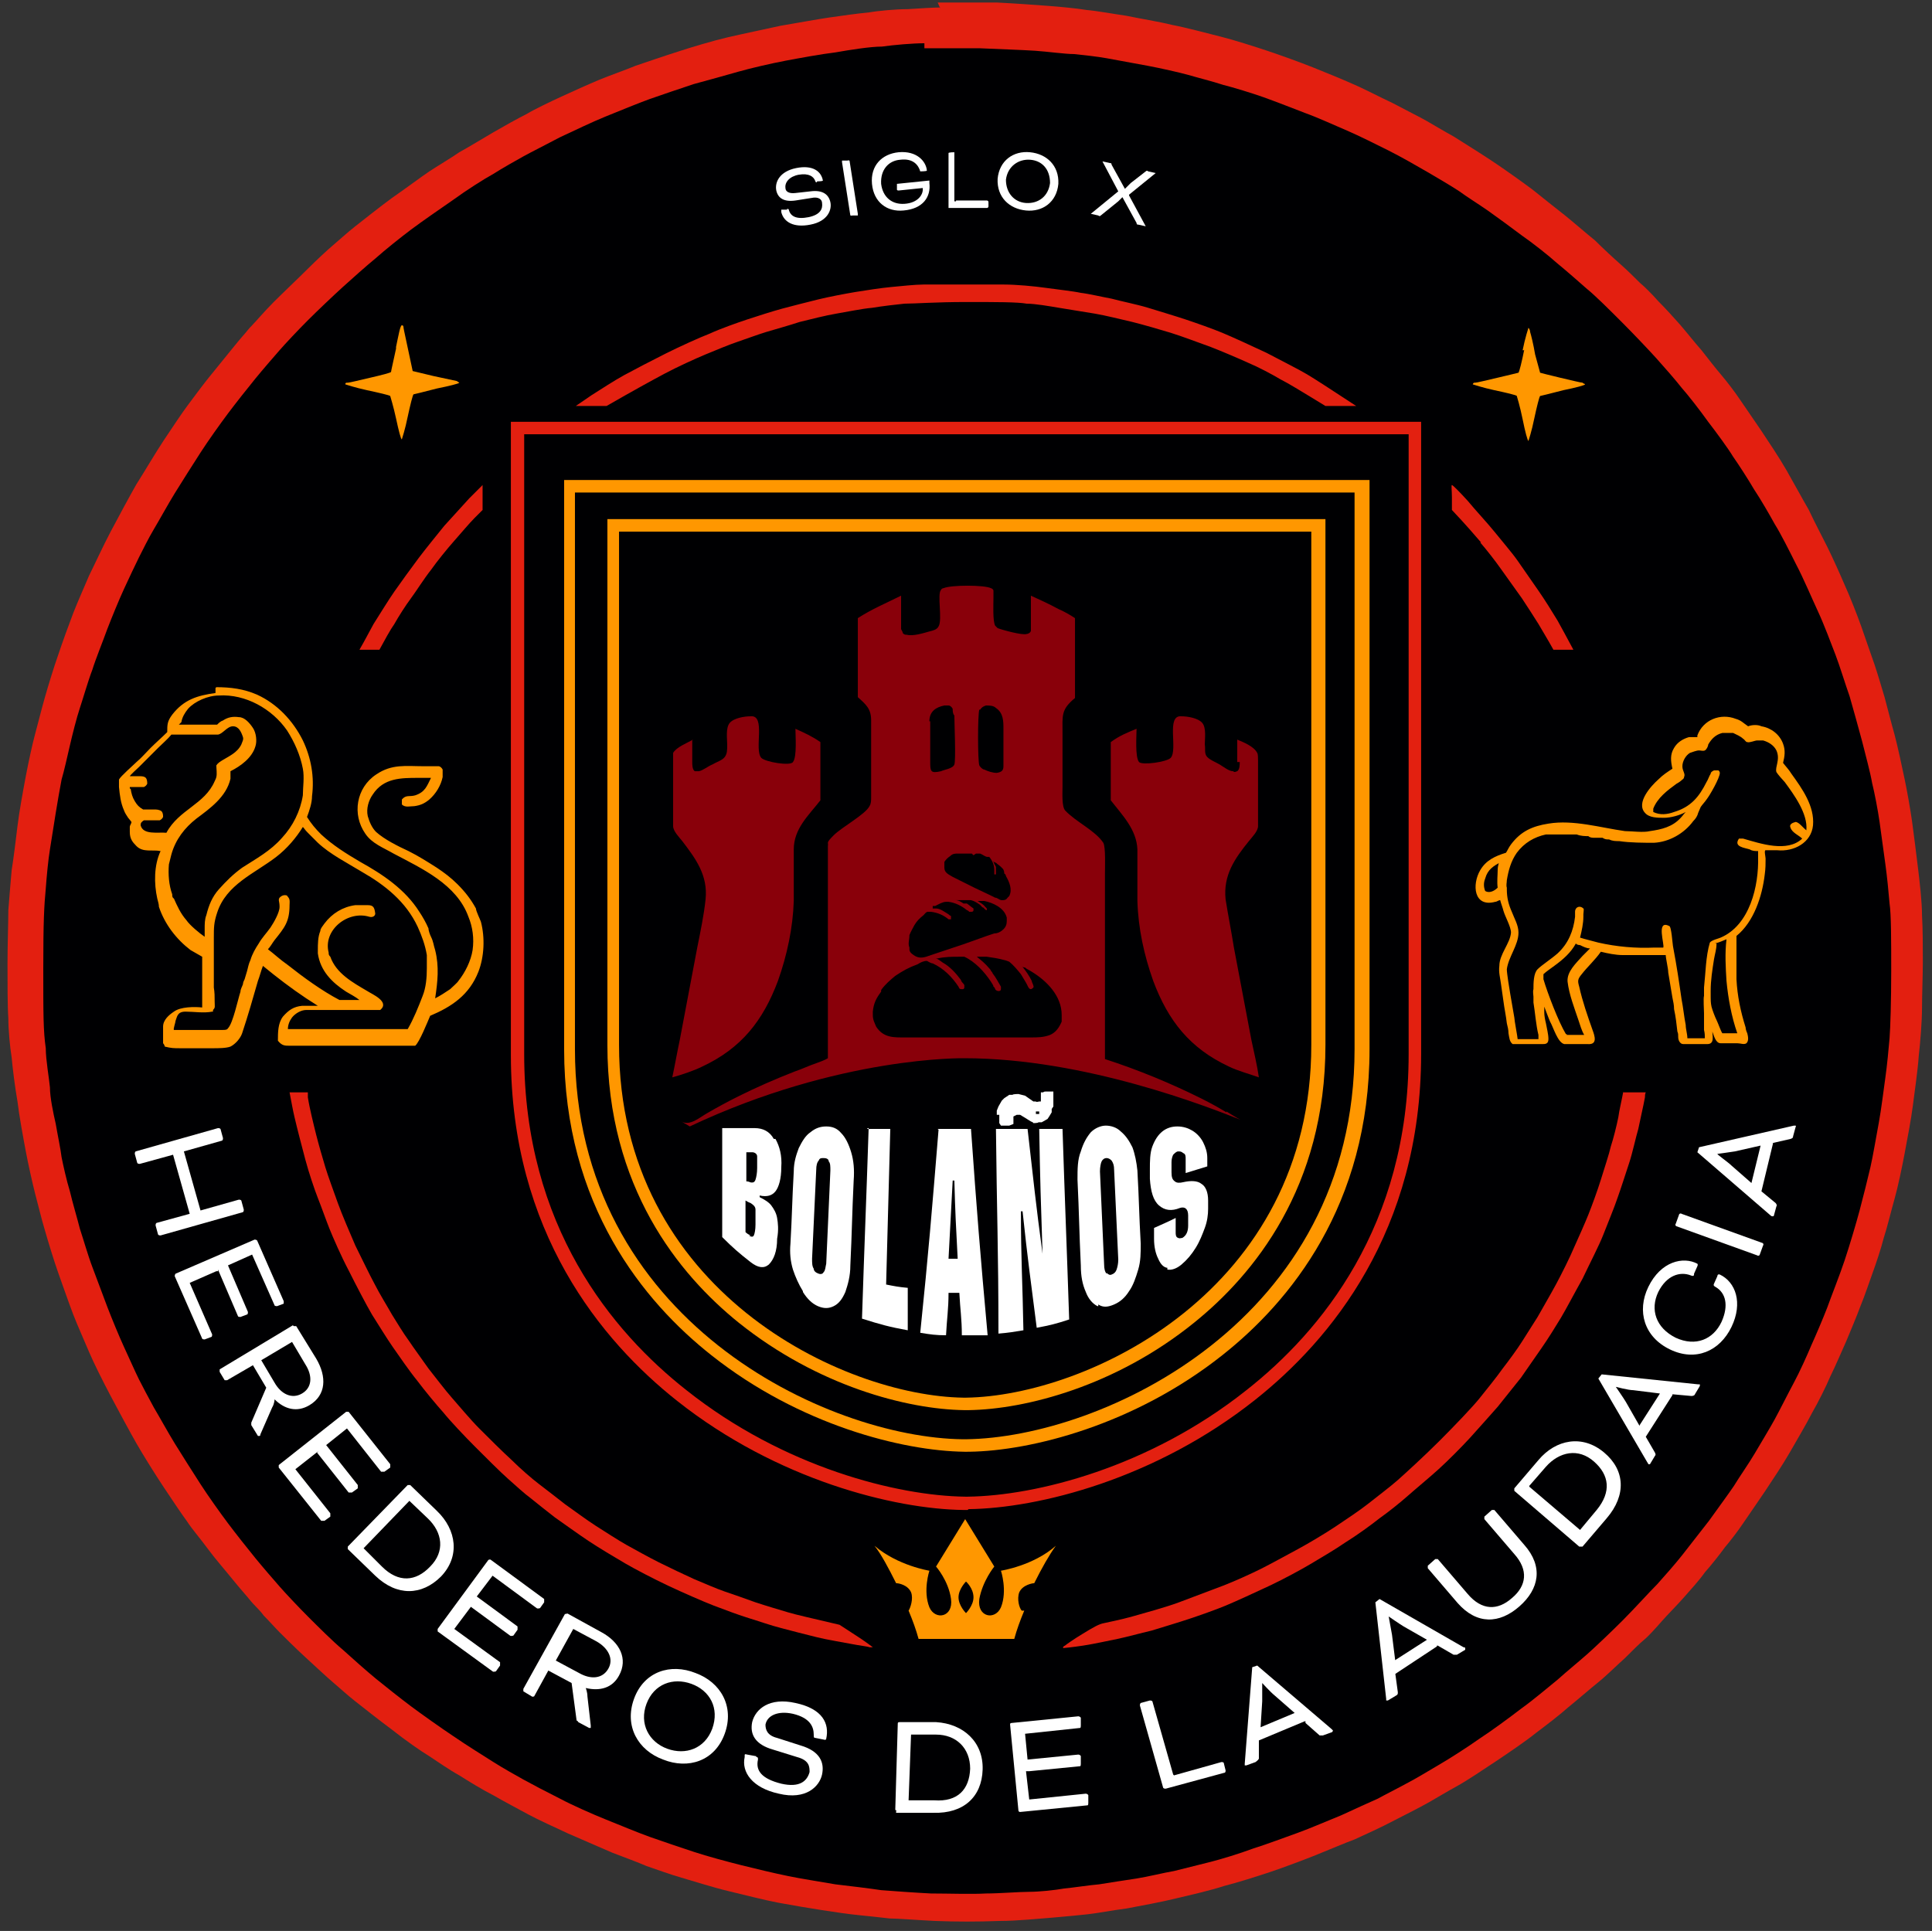 <svg viewBox="0 0 232.2 232.1" version="1.1" xmlns="http://www.w3.org/2000/svg" id="Capa_2">
  
  <rect x="0" y="0" width="232.2" height="232.1" fill="#333333" stroke="none"/>
  
  <defs>
    <style>
      .st0, .st1 {
        fill: #ff9700;
      }

      .st0, .st2, .st3, .st4 {
        fill-rule: evenodd;
      }

      .st5 {
        fill: #fff;
      }

      .st6, .st3 {
        fill: #000002;
      }

      .st7, .st2 {
        fill: #e32010;
      }

      .st8 {
        fill: #89000a;
      }

      .st4 {
        fill: #e31f10;
      }
    </style>
  </defs>
  <path d="M113,.9c-.7,0-2.4.1-3.9.2-1.4,0-3.6.2-4.7.4-1.2.1-3.3.4-4.7.6-1.4.2-4.1.7-5.9,1-1.8.4-4.7,1-6.4,1.4-1.7.4-4.4,1.2-5.9,1.7-1.6.5-3.9,1.3-5.1,1.7-1.2.5-3.2,1.2-4.4,1.7-1.2.5-3.2,1.4-4.5,2s-3.2,1.5-4.2,2.1c-1,.5-2.8,1.5-4,2.2s-3,1.8-4.1,2.4c-1,.7-2.7,1.7-3.6,2.3-.9.6-2.9,2.1-4.5,3.2-1.5,1.1-3.5,2.7-4.4,3.4-.9.7-2.1,1.8-2.7,2.3-.6.5-2,1.8-3.1,2.9-1.1,1.1-2.9,2.8-4,3.9-1.1,1.1-2.2,2.4-2.6,2.8-.4.4-.7.8-.7.8,0,0-.8.9-1.6,1.9-.8,1-2.2,2.7-3,3.7s-1.9,2.5-2.5,3.3-1.8,2.6-2.8,4.1-2.4,3.9-3.3,5.3c-.8,1.4-2.2,4-3.1,5.7-.9,1.7-2,4.1-2.6,5.3-.5,1.2-1.4,3.2-1.9,4.5s-1.3,3.5-1.8,5c-.5,1.4-1.2,3.7-1.6,5.1s-.9,3.4-1.2,4.5c-.3,1.1-.8,3.4-1.1,5s-.8,4.3-1,6-.5,4.1-.7,5.3c-.1,1.2-.3,3.4-.4,4.8,0,1.4-.1,4.3-.1,6.5s0,5.1.1,6.5c0,1.4.2,3.5.4,4.7.1,1.2.4,3.6.7,5.3.2,1.7.7,4.4,1,6s.8,3.8,1.1,5c.3,1.1.8,3.2,1.2,4.5.4,1.4,1.1,3.7,1.6,5.1.5,1.4,1.3,3.7,1.8,5s1.4,3.3,1.9,4.5,1.7,3.6,2.6,5.3,2.3,4.3,3.1,5.7c.8,1.4,2.3,3.8,3.3,5.3s2.2,3.3,2.8,4.1c.5.8,1.7,2.2,2.5,3.3s2.2,2.7,3,3.7,1.8,2.1,2.1,2.5c.3.4,1.1,1.1,1.6,1.8.6.6,1.4,1.5,1.9,2s1.9,1.9,3.1,3c1.2,1.1,2.7,2.5,3.3,3s1.8,1.6,2.7,2.3,2.9,2.3,4.4,3.4c1.5,1.2,3.5,2.6,4.5,3.2.9.6,2.5,1.7,3.6,2.3,1.1.7,2.9,1.8,4.1,2.4,1.2.7,3.1,1.7,4.2,2.3s3.3,1.6,4.8,2.3c1.6.7,3.9,1.7,5.3,2.3,1.3.5,3.2,1.2,4.1,1.6.9.3,2.8,1,4.2,1.4,1.4.4,3.9,1.2,5.6,1.6,1.7.4,4.4,1.1,6,1.4,1.6.3,4,.7,5.3.9s3.3.5,4.4.6,2.8.3,3.7.4c.9,0,3.4.2,5.5.3,2.6.1,5,.1,7.7,0,2.2,0,5-.3,6.4-.4,1.3-.1,3.2-.3,4.2-.4,1-.1,3.1-.5,4.7-.7,1.6-.3,4.3-.8,5.9-1.2,1.7-.4,4.3-1,5.8-1.5,1.6-.4,4.1-1.2,5.6-1.7s3.9-1.4,5.4-2,3.6-1.5,4.7-1.9c1.1-.5,3.3-1.5,4.8-2.3,1.6-.8,3.5-1.8,4.2-2.2s2.2-1.3,3.3-1.9c1.1-.6,3.2-2,4.7-3s3.7-2.5,4.8-3.4c1.2-.9,2.9-2.2,3.9-3.1,1-.8,2.6-2.2,3.6-3s2.4-2.2,3.2-2.9c.8-.8,1.8-1.8,2.3-2.2s1.4-1.4,2.1-2.2c.7-.8,1.9-2,2.6-2.8.7-.8,1.9-2.1,2.6-3.1.8-.9,1.9-2.3,2.4-3,.6-.7,1.6-2,2.2-2.9.6-.9,1.8-2.6,2.6-3.8s2.2-3.3,3-4.7,2.1-3.6,2.7-4.8c.7-1.2,1.7-3.2,2.2-4.4.6-1.2,1.4-3.1,1.9-4.2.5-1.2,1.3-3.1,1.7-4.2.5-1.2,1.1-3,1.5-4.1s1-2.9,1.3-4.1c.4-1.2.9-3.3,1.3-4.7.4-1.4.9-3.8,1.2-5.4.3-1.6.8-4.2,1-5.8s.6-4.3.7-5.9c.2-1.7.4-4.3.4-5.8s.1-4.1.1-5.6,0-4-.1-5.6c0-1.6-.3-4.2-.5-5.8-.2-1.6-.5-4.1-.7-5.5s-.6-3.7-.9-5.1c-.3-1.4-.8-3.8-1.2-5.3-.4-1.4-.9-3.4-1.2-4.5-.3-1-.8-2.7-1.2-3.9-.4-1.1-1.1-3.2-1.6-4.6s-1.4-3.7-2-5c-.6-1.4-1.5-3.4-2.1-4.6s-1.6-3.1-2.2-4.4c-.7-1.2-1.9-3.4-2.7-4.8-.8-1.4-2.2-3.5-3-4.7s-2-2.9-2.6-3.8c-.6-.9-1.6-2.2-2.2-2.9-.6-.7-1.7-2.1-2.4-3-.8-.9-1.9-2.3-2.6-3.1-.7-.8-1.8-2-2.6-2.8-.7-.8-1.7-1.8-2.2-2.2-.5-.5-1.5-1.5-2.3-2.2s-2.2-2-3.1-2.9c-1-.8-2.6-2.2-3.6-3s-2.8-2.2-3.9-3.1c-1.2-.9-3.3-2.4-4.8-3.4s-3.6-2.3-4.7-3c-1.1-.6-2.6-1.5-3.3-1.9s-2.5-1.3-4-2.1c-1.5-.7-3.6-1.8-4.8-2.3-1.1-.5-3.3-1.4-4.8-2-1.5-.6-4-1.5-5.5-2s-4-1.3-5.6-1.7c-1.6-.4-4.2-1.1-5.8-1.4-1.6-.4-4.1-.8-5.5-1.1-1.4-.2-3.6-.6-4.8-.7-1.2-.2-3.3-.4-4.7-.5-1.3-.1-4.1-.3-6.1-.4h-7.1l.3.7h0Z" class="st4"></path>
  <path d="M111.1,5.2c-1.4,0-3.7.2-5.1.4-1.4,0-3.9.4-5.6.7-1.7.2-4.4.7-6,1s-4.2.9-5.6,1.3-3.9,1.1-5.4,1.5c-1.5.5-3.9,1.3-5.3,1.8s-3.8,1.5-5.3,2.1-4,1.8-5.5,2.5c-1.5.8-3.5,1.8-4.4,2.3s-2.5,1.4-3.6,2.1c-1.1.6-3.3,2-4.8,3.1-1.6,1.1-3.9,2.7-5.1,3.6-1.2.9-3.2,2.5-4.2,3.4-1.1.9-2.9,2.5-4,3.5s-3,2.8-4.2,4-2.7,2.8-3.4,3.6-2,2.3-2.9,3.4c-.9,1.1-2.4,3-3.3,4.2s-2.4,3.3-3.3,4.7-2.3,3.6-3.1,4.9c-.8,1.3-1.9,3.3-2.5,4.3-.6,1-1.4,2.6-1.8,3.4-.4.8-1.2,2.5-1.8,3.8s-1.5,3.5-2,4.8c-.5,1.4-1.4,3.6-1.8,4.9-.5,1.3-1.1,3.4-1.5,4.6s-.9,3.2-1.2,4.5-.7,3.1-1,4.1c-.2,1-.5,2.8-.7,4s-.5,3.2-.7,4.4c-.2,1.2-.4,3.3-.5,4.7-.2,2.1-.3,4-.3,9.6s0,7.5.3,9.6c0,1.4.4,3.6.5,4.7,0,1.2.4,3.1.7,4.4.2,1.2.6,3.1.7,4,.2,1,.6,2.8,1,4.1.3,1.3.9,3.3,1.2,4.5.4,1.2,1,3.3,1.5,4.6s1.3,3.5,1.8,4.8,1.4,3.5,2,4.8,1.4,3.1,1.8,3.9c.4.8,1.2,2.3,1.8,3.4.6,1,1.7,3,2.5,4.3s2.2,3.5,3.1,4.9,2.4,3.5,3.3,4.7,2.4,3.1,3.3,4.2c.9,1.1,2.2,2.6,2.9,3.4.7.8,2.2,2.4,3.4,3.6,1.2,1.2,3,3,4.2,4,1.1,1,2.9,2.6,4,3.5s3,2.4,4.2,3.3c1.2.9,3.6,2.6,5.1,3.6,1.6,1.1,3.7,2.4,4.8,3.1,1.1.7,2.7,1.6,3.6,2.1.9.5,2.8,1.5,4.4,2.3,1.5.8,4,1.9,5.5,2.5s3.9,1.6,5.3,2.1,3.8,1.3,5.3,1.8,4.1,1.2,5.7,1.6c1.6.4,4.1,1,5.6,1.3,1.4.3,4,.7,5.7,1,1.7.2,4.2.5,5.5.7,1.3.1,4,.3,6,.4,2,0,4.9.1,6.6,0,1.6,0,4-.2,5.2-.2s3.1-.2,4.2-.4c1.1-.1,3-.4,4.2-.5,1.2-.2,3.2-.5,4.5-.7s3.3-.7,4.5-.9c1.2-.3,3.2-.8,4.4-1.1s3.5-1,5.1-1.6c1.6-.5,4-1.4,5.4-1.9s3.7-1.5,5.2-2.1c1.5-.7,3.5-1.6,4.4-2,.9-.5,2.5-1.3,3.4-1.8,1-.5,2.8-1.6,4-2.3s3.4-2.1,4.8-3.1c1.4-.9,3.7-2.6,5-3.6,1.4-1,3.3-2.6,4.4-3.5,1-.9,2.7-2.3,3.6-3.1.9-.8,2.8-2.6,4.2-4s3.2-3.4,4.2-4.4c.9-1,2.3-2.6,3-3.5s2.1-2.7,3.2-4.1c1-1.4,2.4-3.3,3-4.2.6-1,1.8-2.7,2.5-3.9s1.8-3,2.4-4.1c.6-1.1,1.6-3.1,2.3-4.4.7-1.3,1.6-3.3,2.1-4.5.5-1.1,1.4-3.2,1.9-4.5.5-1.4,1.5-3.9,2.1-5.7s1.4-4.5,1.8-6c.4-1.5,1-3.9,1.3-5.2s.7-3.7,1-5.3.6-4.1.8-5.5.4-3.5.5-4.7c.1-1.3.2-4.5.2-8.1s0-6.8-.2-8.1c-.1-1.2-.3-3.3-.5-4.7-.2-1.4-.5-3.7-.7-5.1s-.6-3.5-.9-4.7c-.2-1.2-.8-3.4-1.2-5-.4-1.5-1.1-4-1.5-5.4-.5-1.4-1.2-3.7-1.7-5s-1.4-3.7-2.1-5.2c-.7-1.5-1.8-4.1-2.6-5.6-.8-1.6-1.9-3.8-2.6-4.9-.6-1.1-1.7-3-2.5-4.2-.7-1.2-1.8-2.9-2.5-3.9-.6-1-2-2.9-3-4.2-1-1.4-2.4-3.2-3.2-4.1-.7-.9-2.1-2.5-3-3.5s-2.8-3-4.2-4.4-3.2-3.2-4.2-4c-.9-.8-2.5-2.2-3.6-3.1-1-.9-2.9-2.4-4.2-3.3-1.2-.9-3.1-2.3-4.1-3s-2.6-1.7-3.4-2.3c-.9-.6-2.6-1.6-3.8-2.3-1.2-.7-3.3-1.9-4.7-2.6s-3.6-1.8-5-2.4-3.6-1.6-5-2.1c-1.3-.5-3.6-1.4-5-1.9s-3.7-1.2-4.9-1.5c-1.2-.4-3.2-.9-4.2-1.2-1.1-.3-3.3-.8-4.9-1.1-1.6-.3-3.8-.7-4.9-.9-1.1-.2-2.9-.4-3.9-.5-1.1,0-3.2-.3-4.7-.4s-4.5-.2-6.7-.3h-6.6v-.6h0Z" class="st3"></path>
  <path d="M47.6,41.9c-.3,1.4-.6,2.7-.6,2.8s-1.2.4-2.5.7-2.5.6-2.7.6-.3,0-.3.2c0,0,1.2.4,2.6.7,1.4.3,2.7.6,2.8.7,0,0,.4,1.3.7,2.7s.6,2.6.7,2.5c0,0,.4-1.2.7-2.7.3-1.4.6-2.6.7-2.7,0,0,1.3-.3,2.8-.7,1.5-.3,2.7-.6,2.7-.7l-.3-.2s-1.4-.3-2.8-.6l-2.5-.6c-.8-3.8-1.1-5.1-1.1-5.2s0-.3-.2-.3-.4,1.2-.7,2.6h0s0,.2,0,.2ZM183.2,42c-.3,1.5-.6,2.7-.7,2.8,0,0-1.2.3-2.5.6s-2.5.6-2.7.6-.2,0-.3.2c0,0,1.2.4,2.6.7,1.4.3,2.7.6,2.7.7,0,0,.4,1.3.7,2.8s.6,2.6.7,2.6c0,0,.4-1.2.7-2.7.3-1.4.6-2.6.7-2.7,0,0,1.3-.3,2.8-.7,1.5-.3,2.6-.6,2.6-.7s-.1,0-.3-.2c-.2,0-1.4-.3-2.7-.6s-2.4-.6-2.4-.6c0,0-.3-1.1-.6-2.2-.2-1.2-.5-2.4-.6-2.7,0-.3-.2-.5-.2-.5,0,0-.4,1.2-.7,2.7h.2Z" class="st0"></path>
  <g>
    <path d="M19.3,148.5c-.1,0-.2,0-.3-.1l-.3-1.1c0-.1,0-.2.1-.3l4-1.1-2-7.1-4,1.1c-.1,0-.2,0-.3-.1l-.3-1.1c0-.1,0-.2.1-.3l9.9-2.8c.1,0,.2,0,.3.1l.3,1.1c0,.1,0,.2-.1.3l-4.6,1.3,2,7.1,4.6-1.3c.1,0,.2,0,.3.1l.3,1.1c0,.1,0,.2-.1.3l-9.9,2.8Z" class="st5"></path>
    <path d="M26,152.8l-3.2,1.4,2.7,6.2s0,.3-.1.3l-.8.3s-.3,0-.3-.1l-3.3-7.5s0-.2.1-.3l9.5-4.1s.2,0,.3.1l3.2,7.3v.3l-.8.3s-.3,0-.3-.1l-2.7-6.1-2.9,1.3,2.4,5.6s0,.3-.1.3l-.8.3s-.3,0-.3-.1l-2.4-5.6v.2h-.2Z" class="st5"></path>
    <path d="M35.3,159.4h.3l2.4,3.9c1.3,2.2,1.2,4.4-.8,5.6-1.5.9-3,.5-4.2-.7h0s0,.5-.3,1l-1.4,3.2c0,.2-.1.2-.1.2h-.2l-.8-1.3v-.3l1.8-4.2-1.6-2.7-3.1,1.8h-.3l-.6-1v-.3l8.8-5.3h0ZM35.1,161.3l-3.7,2.2,1.6,2.7c.8,1.4,2.1,2,3.3,1.3s1.3-2.1.4-3.5l-1.6-2.7Z" class="st5"></path>
    <path d="M38.3,174.4l-2.8,2.2,4.2,5.3v.4l-.7.5h-.4l-5.1-6.4v-.3l8.1-6.4h.3l5,6.3v.4l-.7.5h-.4l-4.1-5.2-2.5,2,3.8,4.8v.4l-.7.5h-.4l-3.8-4.8s.2-.2.2-.2Z" class="st5"></path>
    <path d="M41.8,186.2v-.3l7.2-7.4h.3l3.2,3.1c2.4,2.3,2.8,5.5.5,7.9-2.3,2.3-5.3,2.4-7.9-.1l-3.2-3.1h0ZM49.3,180.3l-5.6,5.8,2.2,2.2c2,2,4.1,1.8,5.8,0,1.8-1.8,1.5-4.1-.3-5.8l-2.2-2.1h0Z" class="st5"></path>
    <path d="M56.7,193l-2.1,2.8,5.5,4v.4l-.5.7s-.3.1-.4,0l-6.6-4.8v-.3l6.1-8.3s.2-.1.3,0l6.4,4.7v.4l-.5.7s-.3.1-.4,0l-5.3-3.9-1.9,2.5,4.9,3.6v.4l-.5.7s-.3.1-.4,0l-4.9-3.6h.3Z" class="st5"></path>
    <path d="M68,194s.2-.1.3,0l4,2.2c2.2,1.2,3.2,3.2,2.1,5.2-.8,1.5-2.3,1.9-4,1.5h0s.2.5.2,1l.4,3.5v.3h-.2l-1.3-.7s0-.1-.2-.2l-.6-4.5-2.8-1.5-1.7,3.1s-.2.1-.3,0l-1-.6v-.3l5-9h0ZM68.9,195.8l-2.1,3.8,2.8,1.5c1.4.8,2.8.7,3.5-.5s0-2.5-1.4-3.3l-2.8-1.5Z" class="st5"></path>
    <path d="M87.1,208.4c-1.2,3.3-4.4,4.3-7.4,3.1-3-1.1-4.7-4-3.5-7.3s4.4-4.3,7.4-3.1c3,1.1,4.7,4,3.5,7.3ZM77.7,204.8c-.9,2.4.3,4.6,2.5,5.4,2.2.8,4.5,0,5.4-2.4.9-2.5-.3-4.6-2.5-5.4-2.2-.8-4.5,0-5.4,2.4Z" class="st5"></path>
    <path d="M90.9,211.2c.2,0,.2.1.2.3-.3,1.3.4,2.3,2.8,2.9,2.2.5,3.1-.3,3.4-1.4,0-.6,0-1.4-1.5-1.8l-2.9-.9c-2.1-.6-2.8-1.8-2.5-3.3.4-1.6,2.1-3,5.2-2.3,3.3.7,4.1,2.5,3.7,4.3,0,0,0,.2-.3.1l-1-.2c-.2,0-.2-.1-.2-.4,0-.9-.4-2-2.5-2.5-1.8-.4-3.1.2-3.3,1.3,0,.6.2,1.3,1.4,1.6l2.8.9c2.4.7,2.9,2.1,2.6,3.5s-1.9,3.1-5.2,2.3c-3.2-.7-4.5-2.6-4.1-4.4v-.2c0-.1,0-.2.3-.1l1.1.2h0Z" class="st5"></path>
    <path d="M107.8,217.7s-.2-.1-.2-.2l.3-10.3c0-.1,0-.2.2-.2h4.4c3.3.2,5.7,2.4,5.6,5.7s-2.3,5.3-5.9,5.2h-4.5v-.2h0ZM109.5,208.4l-.3,8h3.1c2.8.2,4.2-1.3,4.3-3.8,0-2.5-1.7-4.1-4.1-4.1h-3.1,0Z" class="st5"></path>
    <path d="M123.3,212.8l.4,3.5,6.8-.7c.1,0,.3.1.3.2v.9c0,.1,0,.3-.1.3l-8.1.8s-.2,0-.2-.2l-1-10.3c0-.1,0-.2.2-.2l8-.8c.1,0,.3.1.3.2v.9c0,.1,0,.3-.1.3l-6.6.7.3,3.1,6.1-.6c.1,0,.3.1.3.2v.9c0,.1,0,.3-.1.3l-6.1.6h-.4Z" class="st5"></path>
    <path d="M141.1,213.4l5.7-1.6c.1,0,.3,0,.3.2l.2.8c0,.1,0,.3-.2.3l-7,1.9c-.1,0-.2,0-.3-.1l-2.8-9.9c0-.1,0-.2.1-.3l1.1-.3c.1,0,.2,0,.3.1l2.5,8.8h0Z" class="st5"></path>
    <path d="M156.8,206.9l-5.5,2.3v2.2c-.1.2-.3.3-.4.4l-1.1.4h-.2v-.2l.9-11.6.6-.2,8.9,7.6.2.2s0,.1-.1.2l-1.1.4h-.4l-1.7-1.5v-.2h0ZM151.3,207.7l4.3-1.8-2.4-2.1c-.5-.4-1.5-1.5-1.5-1.5h0v2.2l-.2,3.2h-.2Z" class="st5"></path>
    <path d="M172.7,197.9l-5,3.3.3,2.2c0,.2,0,.3-.2.4l-1,.6h-.2v-.2l-1.3-11.6.5-.4,10.1,5.8s.2,0,.2.1v.2l-1,.6c-.1,0-.3,0-.4,0l-1.9-1.1h-.1ZM167.6,199.6l3.9-2.5-2.8-1.6c-.5-.3-1.8-1.2-1.8-1.2h0s.3,1.6.4,2.2l.4,3.2h0Z" class="st5"></path>
    <path d="M178.4,182.6v-.3l.9-.8h.3l3.6,4.2c2.3,2.6,1.8,5.3-.6,7.4-2.4,2.1-5.1,2.2-7.4-.4l-3.6-4.2v-.3l.9-.8h.3l3.6,4.2c1.7,2,3.6,2,5.3.5,1.8-1.5,2-3.4.3-5.3l-3.6-4.2h0Z" class="st5"></path>
    <path d="M190.1,185.9h-.3l-7.8-6.7v-.3l2.9-3.4c2.1-2.5,5.3-3.1,7.9-.9,2.5,2.1,2.7,5.1.3,7.9l-2.9,3.4h0ZM183.8,178.7l6.1,5.2,2-2.4c1.8-2.2,1.5-4.2-.3-5.8-1.9-1.7-4.2-1.2-5.8.6l-2,2.3h0Z" class="st5"></path>
    <path d="M201,167.7l-3.2,5,1.1,1.9c.1.2.1.3,0,.4l-.6,1h-.2s0-.1-.1-.2l-5.9-10.1.4-.5,11.6,1.2h.2v.2l-.6,1c0,.1-.2.2-.4.2l-2.2-.2h-.1ZM197,171.4l2.5-3.9-3.2-.4c-.6,0-2.1-.4-2.1-.4h0s.9,1.3,1.2,1.8l1.6,2.8h0Z" class="st5"></path>
    <path d="M203.6,153.2c0,.2-.2.2-.4.1-1.3-.5-2.9,0-3.9,2-1,2.1-.3,4.3,2.1,5.5,2.4,1.1,4.5.2,5.5-1.9.9-2,.5-3.5-.7-4.2-.2-.1-.3-.2-.2-.4l.4-.9s0-.3.3-.2c1.9.9,2.8,3.4,1.4,6.3-1.4,2.9-4.3,4.2-7.4,2.7-3.1-1.5-4-4.6-2.6-7.5,1.5-3.1,4.2-3.7,5.9-2.8,0,0,.1.1,0,.3l-.4.9h0Z" class="st5"></path>
    <path d="M211.8,149.4c.1,0,.2.2.1.3l-.4,1.1c0,.1-.2.2-.3.1l-9.7-3.5c-.1,0-.2-.2-.1-.3l.4-1.1c0-.1.2-.2.3-.1l9.7,3.5Z" class="st5"></path>
    <path d="M213.1,137.4l-1.4,5.8,1.7,1.4c.1.1.2.3.1.4l-.3,1.1c0,.1-.1.1-.2.1,0,0-.1,0-.2-.1l-8.8-7.6.2-.6,11.4-2.6h.2s.1,0,0,.2l-.3,1.1c0,.1,0,.2-.3.3l-2.2.5h.1ZM210.5,142.2l1.1-4.5-3.1.7c-.6.1-2.1.3-2.1.3h0c0,.1,1.3,1,1.7,1.4l2.4,2.1h0Z" class="st5"></path>
  </g>
  <g>
    <path d="M116.3,181.5h-.5c-8.3-.1-22.4-3.6-34.4-13.1-9.1-7.2-20-20.3-20-41.6V50.7h109.4v76c0,21.3-10.9,34.4-20,41.6-12,9.5-26,13-34.4,13.1h0ZM116.1,179.9h.2c8.2-.1,21.8-3.5,33.5-12.8,8.9-7,19.5-19.7,19.5-40.4V52.2H63v74.5c0,20.7,10.6,33.4,19.5,40.4,11.7,9.3,25.4,12.7,33.5,12.8h0Z" class="st7"></path>
    <path d="M116.3,174.5h-.4c-7.4-.1-19.8-3.2-30.4-11.6-8.1-6.4-17.7-18-17.7-36.8V57.7h96.8v68.4c0,18.8-9.6,30.4-17.7,36.8-10.6,8.4-23,11.5-30.4,11.6h-.2ZM116.1,173h0c16.3-.2,46.7-14.2,46.7-46.9V59.2h-93.7v66.9c0,32.7,30.4,46.7,46.6,46.9h.4Z" class="st1"></path>
    <path d="M116.3,169.5h-.4c-6.9-.1-17.6-2.9-27.1-10.5-7.2-5.8-15.8-16.3-15.8-33.4v-63.2h86.3v63.2c0,17.1-8.6,27.6-15.8,33.4-9.4,7.6-20.2,10.4-27.1,10.5h0ZM116.1,168h0c14.5-.2,41.5-12.8,41.5-42.4v-61.7h-83.2v61.7c0,29.6,27,42.2,41.4,42.4h.3Z" class="st1"></path>
  </g>
  <path d="M123.1,193.6c-.5,1.2-.9,2.3-1.2,3.4h-11.5c-.3-1.1-.7-2.2-1.2-3.4.2-.3.6-1.4.3-2.2-.4-.9-1.5-1.1-1.8-1.1-.9-1.8-1.8-3.5-2.6-4.5,2.8,2.4,6.6,3,6.6,3,0,0-.8,2.4,0,4.4.7,1.6,2.9,1.2,2.6-1s-1.8-3.9-1.8-3.9l3.5-5.7,3.5,5.7s-1.4,1.7-1.8,3.9c-.3,2.2,1.9,2.6,2.6,1,.8-2,0-4.4,0-4.4,0,0,3.9-.6,6.6-3-.8,1.1-1.7,2.7-2.6,4.5-.2,0-1.4.2-1.8,1.1-.3.8,0,1.9.3,2.2h.3ZM117,192c0-1.1-.9-1.9-.9-1.9,0,0-.9.9-.9,1.9s.9,1.9.9,1.9c0,0,.9-.9.9-1.9Z" class="st1"></path>
  <g>
    <path d="M26,82.6c1.7,0,3.3.2,4.9.9,2.4,1.1,4.3,3.1,5.5,5.5,1,2.1,1.4,4.4,1.1,6.7,0,.8-.3,1.7-.6,2.5.5.8,1,1.4,1.7,2.1,1.4,1.3,3,2.3,4.7,3.3,2.7,1.5,5.4,3.3,7.1,6,.4.6.8,1.3,1.1,2,0,.3.2.8.3,1,.3.6.3,1,.5,1.6.5,2,.3,3.8,0,5.8.6-.3,1.2-.7,1.8-1.1.2-.2.9-.8,1-1,.8-1,1.5-2.4,1.7-3.7.2-1.4,0-2.8-.5-4-1.4-3.9-5.6-5.8-9-7.6-1.2-.7-2.6-1.2-3.4-2.4-1.6-2.3-1.1-5.5,1.3-7.1,1.9-1.3,3.6-1,5.7-1h1.8c.2,0,.4.2.5.4v.9c-.2,1-.8,2-1.6,2.7-.6.5-1.1.7-1.8.8-.5,0-1.1.2-1.5-.2v-.6c.5-.6.9-.3,1.6-.5,1.2-.4,1.4-1.1,1.9-2.1h-1.5c-2.1,0-4.2,0-5.5,2-.5.7-.8,1.7-.6,2.6.2.7.5,1.4,1,1.9,1,.9,2.6,1.7,3.9,2.3,1.2.6,2.3,1.3,3.4,2,.9.6,1.7,1.2,2.5,2,.9.9,1.6,1.8,2.2,2.9,0,.3.5,1.3.6,1.6.5,1.9.4,4.2-.3,6-1.1,2.8-3.2,4.2-5.8,5.3-.3.7-1.3,3.2-1.8,3.6h-15c-.7,0-1,0-1.5-.6,0-1,0-2.1.6-2.9.7-.8,1.3-1.2,2.3-1.3h1.9c-.5-.3-.9-.6-1.4-.9-1.8-1.2-3.5-2.5-5.2-3.9-.2.5-.4,1.3-.6,1.8-.6,2.1-1.2,4.2-1.9,6.3-.2.6-.8,1.3-1.4,1.6-.5.2-1.5.2-2.1.2h-3.9c-.8,0-1.1,0-1.9-.2,0-.1-.1-.3-.2-.4v-2c0-.8.7-1.4,1.3-1.8.8-.6,2.5-.6,3.4-.5v-6.1c-.5-.3-.9-.5-1.4-.8-1.7-1.3-3.1-3.1-3.8-5.2,0-.3-.1-.6-.2-1-.4-1.8-.4-4,.4-5.7-1-.2-2.1.2-2.9-.6-.5-.5-.8-.9-.8-1.7v-.6c0-.2.2-.4.2-.6,0,0-.3-.4-.4-.5-.2-.3-.4-.6-.5-.9-.4-.9-.5-1.8-.6-2.8v-.9c.2-.4,1.7-1.7,2.1-2.1.6-.5,1.1-1.1,1.7-1.7s1.4-1.3,2-1.9h0c0-.9,0-1.3.6-2.1,1.4-1.8,3-2.3,5.2-2.6v-.6h0ZM25.5,121.6c-1,.2-2.2,0-3.2,0s-1,.6-1.2,1.1c0,.2-.3,1-.2,1.1h5.9c.2,0,.5,0,.6-.2.6-.6,1.2-3.5,1.5-4.4,0-.3.2-.6.3-.9,0-.2.1-.4.2-.6.1-.3.2-.7.3-1,.1-.4.2-.9.4-1.3.2-.7.6-1.4,1-2,.4-.7.9-1.2,1.4-1.9.4-.6,1.1-1.8,1.1-2.5s-.2-.8,0-1.1c.2-.2.4-.3.6-.3s.3,0,.4.2c.3.3.2.7.2,1,0,2-.6,2.7-1.8,4.2-.3.4-.5.8-.8,1.1.8.6,1.4,1.2,2.4,1.9,1.9,1.5,4.1,3.1,6.2,4.2h2.4c-.5-.4-1.1-.7-1.6-1-1.7-1.1-3.1-2.5-3.4-4.6v-.4c0-.7,0-1.6.3-2.3,0-.3.3-.6.5-.9.9-1.2,2.2-2,3.7-2.2h1.5c.7,0,.8.3.9,1,0,.3-.3.5-.7.4-2.6-.8-5.6,1.6-4.9,4.3,0,.2,0,.3.2.5.7,2,2.7,3.1,4.4,4.1.6.4,2.8,1.3,1.6,2.3h-8.9c-.6,0-1.3.4-1.7.9-.3.4-.5.9-.5,1.4h14.4c.7-1.2,1.3-2.7,1.8-4,.4-1,.5-2.2.5-3.3v-1.6c-.2-1.2-.6-2.3-1.1-3.4-1.4-3-3.9-5-6.7-6.6-1.8-1.1-3.8-2.1-5.3-3.5-.4-.4-.8-.8-1.2-1.2s-.4-.5-.6-.7c-.8,1.3-1.9,2.6-3.2,3.6-2.6,2-6,3.3-7.1,6.7-.4,1.2-.4,1.8-.4,3v6c.1.6.1,1.1.1,1.7s.1.7-.2,1h0v.2ZM21.5,87.1h4.6c.2-.2.4-.4.7-.5.6-.4,1.2-.5,1.9-.4.7,0,1.3.7,1.7,1.3.4.6.5,1.6.3,2.2-.4,1.4-1.8,2.4-3,3v.9c-.5,2.2-2.5,3.6-4.1,4.8-1.4,1.1-2.5,2.5-3,4.3l-.3,1.2c-.1,1.2,0,2.5.4,3.6,0,.2,0,.4.2.5.4.9.8,1.8,1.5,2.6.4.6,1.6,1.6,2.2,2v-1c0-.5,0-1.1.2-1.6.3-1.2.7-2.2,1.5-3.1.9-1,1.7-1.8,2.8-2.6,1.7-1.1,3.4-2,4.8-3.6,1.3-1.4,2.2-3.2,2.5-5.1,0-.9.2-2.2,0-3.2-.3-1.6-1-3.2-1.9-4.6-1.8-2.6-5-4.4-8.2-4.2-1.3,0-2.9.7-3.7,1.6-.4.5-.7,1-.8,1.6l-.3.3h0ZM15.7,94.8c.1.6.2,1,.5,1.5.3.5.5.7,1,1h1.3c.3,0,.6,0,.9.2.2.2.2.5.2.7-.1.2-.2.3-.4.4h-1.9c-.3.2-.4.3-.4.6.3,1.2,2.1.8,3.1.9,1.5-2.8,4.6-3.4,5.8-6.2,0,0,.2-.4.2-.5.1-.4,0-1,0-1.4.2-.3.4-.4.7-.6.8-.5,1.8-.9,2.3-1.9.1-.3.3-.6.2-.9-.2-.6-.5-1.3-1.2-1.3s-1.2.9-1.8,1h-5.6c-.4.5-1.1,1.1-1.6,1.6l-2.3,2.3c-.2.2-1,.9-1.1,1.1h1c.7,0,1.1,0,1.1.9-.1.2-.2.3-.4.4h-1.7v.2h0Z" class="st1"></path>
    <path d="M204,88.4c.7-1.9,2.8-2.7,4.6-2,.7.2.9.5,1.5.9.5-.2,1.2-.2,1.6,0,1.2.2,2.2,1,2.6,2.1.3.8.2,1.5,0,2.3.3.4.7.8,1,1.3,1.3,1.8,2.8,3.9,2.6,6.2-.2,2.1-2.3,3.2-4.3,3h-1.4c-.2,0,0,.8,0,1,0,.6,0,1.2-.1,1.9-.3,2.6-1.3,5.7-3.4,7.4v5.2c.1,2,.5,3.9,1.1,5.8,0,.2.1.5.2.7.1.4.2.9-.1,1.2-.3.2-.7,0-1.1,0h-2c-.6,0-.8-.9-1-1.4,0,.5.3,1.5-.6,1.5h-2.9c-.4,0-.6-.5-.6-.8s0-.5-.1-.7c-.1-.9-.2-1.8-.4-2.7,0-.5-.1-.9-.2-1.4l-.5-3c0-.5-.3-1.7-.3-2.1h-5.2c-.8,0-1.8-.2-2.6-.4-.7,1-1.6,1.8-2.3,2.7-.5.6-.5.8-.3,1.5.4,1.8,1,3.5,1.6,5.2.3.8.6,1.8-.6,1.7h-2.8c-.8-.2-1.3-2-1.7-2.7-.1-.2-.7-1.8-.7-1.8v.7c0,.4.1.9.2,1.3.1.6.3,1.3.3,1.9s-.4.6-.7.6h-3.6c-.4-.3-.4-.8-.5-1.3,0-.4-.1-.8-.2-1.2-.1-.9-.3-1.8-.4-2.6-.1-.7-.2-1.4-.3-2.1-.1-.8-.3-1.4-.2-2.2,0-1.4,1.3-2.7,1.4-4,0-.7-.7-1.9-.9-2.6-.1-.4-.3-.9-.4-1.3-.2,0-.4.2-.6.2-2.6.7-2.8-2.1-1.8-3.8.7-1.2,1.8-1.7,3.1-2.1.2-.3.3-.6.6-1,1.2-1.6,2.6-2.2,4.5-2.5,3-.5,6.3.5,9.2.9.8,0,2.2.2,3,0,1.4-.2,2.7-.5,3.7-1.6.2-.2.4-.5.6-.7-.7.4-1.8.7-2.6.7s-1.8,0-2.3-.6c-1.1-1.2.7-3.2,1.6-4,.6-.6,1.1-.9,1.7-1.3-.2-.9-.3-1.7.2-2.5.4-.7,1.1-1.1,1.8-1.3h1v-.3h0ZM184.9,124.4c-.3-1.2-.4-2.7-.6-3.9v-.7h0c0-.2-.1-.6,0-.9,0-.7,0-1.9.5-2.4s1.6-1.2,2.4-1.9c1.3-1.2,1.9-2.7,2.1-4.4v-.6c0-.6.6-.8,1-.4.1,0,0,.5,0,.7h0v.3c0,.8-.2,1.7-.4,2.5.6.2,1.5.4,2.2.6,2.2.5,4.5.7,6.7.6h1.1c.2-.3-.9-3.4.7-2.6.3,0,.4,2.2.5,2.6.4,2.1.7,4.1,1,6.2.2,1,.3,2.1.5,3.1,0,.5.2,1.1.2,1.6h2.1c0-.3,0-.6-.1-1v-2c0-.4-.1-1.8,0-2.1v-1c.2-1.8.2-3.7.7-5.4.2-.3,1.1-.5,1.3-.6,3.5-1.5,4.6-6.2,4.5-9.7v-.7c-.3,0-.7,0-1-.2-.6-.2-2-.3-1.3-1.3h.5c2.1.6,5.3,1.7,7.1,0-.4-.4-1.2-.7-1.4-1.3-.2-.4.2-.6.6-.7.4,0,.9.7,1.3,1,.2-2-1.5-4.3-2.6-5.8-.2-.2-.9-1-1-1.2-.2-.6.5-1.5,0-2.6-.3-.6-.9-1-1.6-1.2h-.7c-.3,0-.9.3-1.2.2-.2,0-.3-.3-.5-.4-.3-.3-.8-.5-1.2-.7h-1.3c-.8.2-1.3.7-1.7,1.4,0,.2-.2.6-.4.7s-.5,0-.7,0c-.3,0-.8.2-1.1.3-.5.3-.9,1-.9,1.6s.4.9.2,1.3c0,0,0,.2-.2.3-.2.2-.5.4-.7.5-1.1.8-2.3,1.7-2.8,3v.4c.8.4,1.7.3,2.5,0,2-.6,3-1.8,3.9-3.6.2-.3.3-.7.5-1,0-.2.2-.3.4-.4h.5c.1,0,.2.2.2.3,0,.6-1.2,2.7-1.6,3.2-.2.3-.5.6-.7.9-.1.2-.2.5-.3.7-.1.4-.3.7-.6,1-1.1,1.5-2.9,2.5-4.7,2.6-1.2,0-2.9,0-4.2-.2-.4,0-.8,0-1.2-.2-.3,0-.5,0-.8-.2h-.9c-.3,0-.6,0-.8-.2-.4,0-.9,0-1.4-.2h-3.7c-1.4.3-2.6,1-3.5,2.2-.7,1-1,2.1-1.2,3.3,0,.3-.1.6,0,.9v.2c0,1,.2,1.8.6,2.7.3.8.8,1.6.8,2.5,0,1.5-1.2,2.9-1.4,4.4,0,.5.3,2.3.4,2.9l.5,2.9c0,.3.4,2.4.4,2.6h2.5v-.5ZM180.4,103.6c-.9.5-1.6.9-1.9,2-.2.5-.2,1,0,1.5.5.3,1.1,0,1.5-.4-.1-.7,0-1.5,0-2.1s.2-1,.2-1h.2ZM206.3,113.5c0,.6-.2,1.2-.3,1.8-.2,1.3-.4,2.5-.4,3.8s0,1.4.1,1.9c.1.4.4,1.2.6,1.6.2.4.5,1.3.7,1.6h1.8c-.7-2-1.1-4.2-1.3-6.3-.1-1.6-.2-3.3,0-5-.5.2-.9.4-1.4.5h.2,0ZM188.3,124.4h2.1c-.3-.5-.5-1.2-.7-1.8-.5-1.5-1.1-3-1.3-4.6-.1-1.2,1-2.2,1.8-3.1.3-.3.6-.6.9-.9-.4,0-.8-.2-1.2-.4,0,0-.4,0-.5-.2-.6,1.1-1.5,1.9-2.6,2.7-.4.3-1,.7-1.3,1v.6c.5,1.7,1.8,5.1,2.7,6.6h.1Z" class="st1"></path>
  </g>
  <g>
    <path d="M83.3,88.9c-.7.4-2,.9-2.4,1.6v8.8c0,.6.7,1.3,1.1,1.8,1.6,2.1,3.1,4.1,2.8,7-.2,1.9-.6,3.8-1,5.8l-2.1,11.1c-.3,1.4-.6,3.1-.9,4.5,1.1-.3,2.6-.8,3.6-1.3,4.7-2.2,7.3-5.5,9.1-10.3,1.1-3.1,1.8-6.4,1.9-9.6v-6.2c0-2.5,1.8-4.1,3.2-5.9v-7c-1-.7-1.9-1.1-3-1.6,0,.8.2,3.4-.3,4-.3.5-3.3,0-3.8-.5-.9-1,.6-5.2-1.3-5-.7,0-2,.2-2.5.8-.5.6-.3,1.9-.3,2.6s0,1.1-.3,1.5-1,.6-1.5.9c-.5.2-1.1.7-1.6.8h-.5c-.3-.2-.3-.8-.3-1.1v-2.7h.2,0ZM149,91.6c0,.3,0,.9-.3,1.1-.1,0-.3.2-.5,0-.5,0-1.1-.5-1.6-.8s-1.1-.5-1.5-.9-.2-1-.3-1.5c0-.7.2-2-.3-2.6s-1.8-.8-2.5-.8c-1.9-.2-.4,4-1.3,5-.5.5-3.4.9-3.8.5-.5-.6-.3-3.2-.3-4-1.2.5-2,.8-3.1,1.6v7c1.4,1.8,3.1,3.5,3.2,5.9v6.2c.1,3.3.8,6.5,1.9,9.6,1.8,4.8,4.4,8.1,9.1,10.3,1,.5,2.5.9,3.6,1.3-.2-1.4-.6-3.1-.9-4.5l-2.1-11.1c-.3-1.9-.7-3.9-1-5.8-.3-2.9,1.1-4.9,2.8-7,.4-.5,1.1-1.2,1.1-1.8v-7.9c0-.2,0-.8-.1-.9-.4-.8-1.7-1.3-2.4-1.6v2.7h.3Z" class="st8"></path>
    <path d="M147.4,133.7c-1-.6-1.9-1.1-2.9-1.6-3.8-1.9-7.7-3.5-11.7-4.8v-22.3c0-.7.1-3.2-.2-3.7-1-1.5-3.3-2.5-4.6-3.9-.4-.5-.3-2.1-.3-2.8v-6.5c0-2.1-.2-2.8,1.5-4.2v-9.6c-.6-.4-1.3-.8-2-1.1-1.1-.6-2.2-1.1-3.3-1.6v4.2c0,.2-.3.4-.5.4-.5.2-3-.5-3.5-.7l-.3-.3c-.3-.6-.2-2.6-.2-3.3v-.9s0-.2-.3-.3c-.8-.4-4.8-.4-5.7,0,0,0-.2,0-.3.2-.5.5.2,3.6-.3,4.4-.2.4-.7.5-1.1.6-.7.2-2,.6-2.7.4-.2,0-.3,0-.5-.2h0c0-.2-.2-.4-.2-.5v-4c-1.8.9-3.5,1.6-5.2,2.7v9.5c1,.9,1.6,1.4,1.6,2.8v9.2c0,.4,0,.8-.2,1.1-.5,1-3.3,2.5-4.3,3.5s-.6.8-.7,1.3v25.5c-.3.2-1.1.5-1.4.6-.9.3-1.7.7-2.6,1-2.3.9-4.6,1.9-6.8,3-1.2.6-2.5,1.3-3.7,2-.9.5-2.1,1.6-3.1,1l1,.6c18-8.5,33-8.2,33-8.2,14.5,0,29.4,5.9,33.2,7.4-.6-.3-1.2-.7-1.7-1h0ZM117.8,85.3c.2-.3.4-.4.7-.5.4,0,.9,0,1.2.3.9.6.9,1.6.9,2.5v4.5c0,.5-.2.7-.8.8-.5,0-1.1-.2-1.5-.4-.2,0-.5-.3-.6-.5-.2-.6-.2-6.1,0-6.7,0,0,0,0,.1,0ZM111.7,86.7c0-1.2.8-1.7,1.8-1.9h.5c.2,0,.4.2.5.4,0,.2,0,.6.2.8,0,.8.2,5.4,0,5.9s-1.2.6-1.6.8c-1.3.3-1.3,0-1.3-1.2v-4.8h0Z" class="st8"></path>
  </g>
  <g>
    <path d="M111,34.2c-1,0-2.8.2-3.9.3s-3.1.4-4.3.6c-1.2.2-3.3.6-4.5.9-1.2.3-3.2.8-4.3,1.1-1.1.3-3,.9-4.2,1.3-1.2.4-3.2,1.1-4.5,1.7-1.3.5-3.7,1.6-5.3,2.4s-3.9,2-5,2.6-2.8,1.7-3.9,2.4l-1.9,1.3h3.7c3.3-1.9,5.5-3.1,7-3.9,1.5-.8,3.7-1.8,4.9-2.3,1.2-.5,2.9-1.2,3.8-1.5s2.5-.9,3.5-1.2,2.8-.8,4-1.2c1.2-.3,3.2-.8,4.4-1,1.2-.2,3.1-.6,4.3-.7,1.2-.2,2.9-.4,3.9-.5,1.2,0,3.8-.2,7.4-.2s6.2,0,7.3.2c1,0,2.7.3,3.9.5,1.2.2,3.1.5,4.3.7s3.2.7,4.5,1c1.2.3,3.3.9,4.6,1.3,1.3.4,3.4,1.2,4.8,1.7,1.3.5,3.4,1.4,4.5,1.9,1.2.5,2.9,1.4,3.9,2,1,.5,2.6,1.5,3.6,2.1l1.8,1.1h3.7c-3.2-2.1-4.9-3.2-5.9-3.8s-3.2-1.7-4.9-2.6c-1.7-.8-4.1-1.9-5.3-2.4s-3.2-1.2-4.4-1.6c-1.2-.4-3.2-1-4.5-1.4s-3.3-.8-4.4-1.1c-1.1-.2-2.8-.6-3.7-.7-.9-.2-2.8-.4-4.2-.6-1.4-.2-3.6-.4-5-.4h-9.8,0Z" class="st2"></path>
    <g>
      <path d="M45.6,78.1c.6-1.1,1.3-2.4,1.8-3.1.5-.9,1.4-2.3,2-3.1.6-.8,1.6-2.4,2.4-3.4.7-1,2-2.6,2.8-3.5s1.8-2.1,2.4-2.7l1-1v-3l-1.6,1.6c-.8.9-2.2,2.4-3,3.3-.8,1-2.2,2.7-3.1,3.9-.9,1.2-2.2,3-2.9,4s-1.8,2.8-2.5,3.9c-.4.7-1,1.9-1.7,3.1,0,0,2.4,0,2.4,0Z" class="st7"></path>
      <path d="M177.9,65.2c.7.8,1.8,2.2,2.5,3.2s1.8,2.5,2.5,3.5c.6.9,1.5,2.3,2,3.1.4.7,1.2,2,1.8,3.1h2.4c-.7-1.3-1.5-2.8-1.9-3.5-.6-1-1.6-2.6-2.3-3.6s-1.8-2.6-2.5-3.6-2-2.5-2.8-3.5-2.3-2.6-3.2-3.7c-1-1.1-1.8-1.9-1.9-1.9s0,.7,0,1.5v1.5c1.8,1.9,2.8,3.1,3.5,3.9,0,0-.1,0-.1,0Z" class="st7"></path>
      <path d="M195.1,131.2c-.2,1.1-.5,2.3-.6,3.1-.2,1-.6,2.6-.9,3.5-.2.9-.8,2.7-1.2,4s-1.1,3.2-1.5,4.2-1.2,2.8-1.7,3.9c-.5,1.2-1.5,3.2-2.2,4.5s-1.7,3-2.2,3.9c-.5.8-1.4,2.2-1.9,3s-1.6,2.3-2.3,3.2c-.7,1-2,2.6-2.8,3.6s-3,3.3-4.8,5.1-4.1,3.9-5,4.7-2.5,2-3.5,2.8-2.8,2-4,2.8-3.2,2-4.5,2.7-3.3,1.8-4.5,2.4c-1.2.6-3.2,1.5-4.5,2s-3.7,1.4-5.3,2-4.2,1.3-5.6,1.7c-1.4.4-3,.7-3.4.8-.6.1-1.3.5-2.6,1.3-1,.6-2,1.3-2.1,1.4-.2.1-.3.2-.2.3,0,0,1.1-.1,2.4-.3,1.3-.2,3.1-.6,4.1-.8s2.8-.7,4.1-1c1.3-.4,3.3-1,4.5-1.4s3.2-1.1,4.4-1.6,3.6-1.6,5.3-2.4c1.7-.8,3.9-2,4.9-2.6s2.9-1.7,4.2-2.6c1.3-.8,3.1-2.1,4.1-2.9,1-.7,2.5-1.9,3.4-2.7s2.6-2.2,3.7-3.2c1.1-1,2.8-2.7,3.8-3.8s2.5-2.8,3.3-3.7c.8-1,2-2.5,2.8-3.5.7-1,1.8-2.6,2.5-3.6s1.7-2.6,2.3-3.6,1.7-3.1,2.6-4.7c.8-1.7,2-4,2.5-5.3s1.3-3.2,1.7-4.4c.4-1.1,1-3,1.4-4.2s.8-3.1,1.1-4.1c.2-1,.6-2.7.8-3.8,0-.2,0-.4.1-.6h-2.7Z" class="st7"></path>
      <path d="M102.9,196.6l-2-1.3c-3.4-.8-5.2-1.2-6.2-1.5s-2.7-.8-3.9-1.2c-1.1-.4-2.8-1-3.7-1.3-.9-.3-2.5-1-3.7-1.5-1.1-.5-3-1.4-4.2-2s-3-1.6-3.9-2.1-2.6-1.6-3.7-2.3-2.7-1.9-3.7-2.6c-.9-.7-2.3-1.8-3.1-2.4-.8-.6-2.3-1.9-3.3-2.9-1.1-1-2.8-2.7-3.9-3.8-1.1-1.1-2.5-2.8-3.3-3.7s-2-2.5-2.8-3.5c-.7-1-1.8-2.5-2.4-3.4-.6-.8-1.5-2.3-2-3.1-.5-.9-1.5-2.5-2.1-3.7-.6-1.1-1.6-3.2-2.3-4.6-.6-1.4-1.6-3.7-2.1-5.1-.5-1.4-1.2-3.3-1.5-4.3s-.8-2.7-1.1-3.9-.8-3.2-1-4.5v-.6h-2.2c.2,1,.4,2.2.6,3,.3,1.3.9,3.6,1.3,5.1.4,1.5,1.1,3.6,1.5,4.6s1,2.7,1.4,3.7,1.4,3.3,2.3,5c.9,1.8,2.1,4.1,2.8,5.3.7,1.1,1.8,2.9,2.5,3.9s2,2.9,2.9,4c.9,1.2,2.3,2.9,3.2,3.9.8,1,2.6,2.9,3.8,4.1,1.3,1.3,3,3,3.9,3.8s2.1,1.9,2.8,2.4c.6.5,2,1.6,2.9,2.3,1,.7,2.8,2,4,2.8s3.2,2,4.4,2.7c1.2.7,3.5,1.9,5.2,2.7s4.2,1.9,5.5,2.4,3.2,1.2,4.2,1.5,2.7.9,3.9,1.2c1.1.3,3.1.8,4.3,1.1,1.2.3,3.1.6,4.1.8s2,.3,2.2.4h.4s-.9-.7-2-1.4h0Z" class="st7"></path>
    </g>
  </g>
  <path d="M119.8,134v-.5l.2-.5.4-.7.3-.3.6-.4h.4c0-.1.7-.1.7-.1l.8.2,1,.7h.3c0,.1.4,0,.4,0h.2v-1.1h.3c0-.1.3-.1.3-.1h.9v1h0v.8l-.2.3h0v.4l-.3.5h0l-.2.3-.7.4h-.4c0,.1-.6.1-.6.1,0-.1-.3-.2-.3-.2l-.8-.5-.5-.3h-.4l-.4.2v.9l-.5.2h-1l-.2-.3v-1h-.3ZM120.2,133.7h0ZM121,134.2h0c0-.1,0,0,0,0ZM122.3,132.9h.2v.2h0c0,.1,0,0,0,0h0l-.2-.2h0c0,.1,0,0,0,0h0ZM122.4,132.6h0ZM122.7,132.2h0ZM122.9,133.5h0c0-.1,0,0,0,0ZM123.1,134h0c0-.1,0,0,0,0h0ZM123.2,133.2h0ZM123.2,132.8h.2-.2c0,.1,0,0,0,0ZM123.3,133.3h0ZM123.5,133.3h0c0-.1,0,0,0,0ZM123.8,132.8h0c0-.1,0,0,0,0h0ZM124.4,133.8h0ZM124.5,133.9h.4v-.3h-.4v.2h0ZM125.7,133.6h0v-.2.2h0ZM126,133h0ZM125.9,134h0v-.2.2h0ZM126.4,131.9h0c0-.1,0,0,0,0h0ZM126.5,133.1h0Z" class="st5"></path>
  <path d="M112.4,115.2c.3,0,.6.3.9.5.9.5,1.6,1.3,2.2,2.1,0,.2.3.4.4.6v.3s0,.2-.2.2c-.3,0-.4,0-.5-.3-.8-1.2-1.8-2.2-3.1-2.8-.2,0-.5-.2-.7-.3-.4,0-.8.2-1.1.4-1.1.4-1.8.8-2.7,1.4-.6.5-1.2,1-1.7,1.7v.2c-.6.8-.9,1.4-1,2.4v.4c0,.6.2.9.4,1.4.9,1.4,2.2,1.3,3.6,1.3h15c.8,0,1.5,0,2.3-.3.7-.3,1.1-.9,1.4-1.6v-.8c0-2.3-1.8-4.1-3.6-5.2-.3-.2-.6-.3-.8-.5,0,0-.3,0-.4-.2h0c.5.6.9,1.2,1.2,1.8,0,.2.3.6.2.8,0,0-.2.2-.3.2-.3,0-.4-.5-.6-.8s-.4-.7-.6-1c-.4-.5-.9-1.1-1.4-1.5,0,0-.5-.2-.6-.2-.7-.2-1.4-.3-2.1-.4h-1.2c.5.4,1,.8,1.5,1.4,0,0,.2.2.2.3,0,0,.2.2.2.3.4.5.7,1.1,1,1.6v.3c0,.3-.5.3-.7,0,0,0,0-.2-.2-.3,0-.2-.2-.4-.3-.6-.8-1.2-1.9-2.4-3.2-3h-.6c-.9,0-1.7,0-2.6.2h-.4,0Z" class="st6"></path>
  <path d="M112,109.2h.5c.5,0,1,.4,1.5.7,0,0,.2.2.3.2v.4h-.3c-.6-.5-1.3-.8-2.1-.9h-.4c-.2,0-.4.3-.5.4-.5.4-.8.7-1.1,1.2-.2.4-.4.7-.6,1.2h0c0,.6-.2,1,0,1.5v.2c0,.3.2.5.5.7.7.5,1.3.3,2.1,0l.9-.3,3-1,2.8-1,.9-.3c.4,0,.8-.2,1.1-.5.3-.3.4-.6.4-1v-.4c-.3-1.2-1.7-1.8-2.7-2h-.8c.3.2.7.4.9.7,0,0,.3.2.2.4h0c-.2,0-.3-.2-.4-.3-.2,0-.3-.3-.5-.4-.3-.2-.6-.4-1-.5h-1.9c.4,0,.7.2,1,.4h.4c.3.2.5.4.8.6v.2c0,.2-.2.2-.3.2h-.2s-.2-.2-.3-.2c-.6-.5-1.4-.9-2.2-1h-.3c-.4,0-.9.3-1.3.5h-.3v.3Z" class="st6"></path>
  <path d="M117,102.8s.2.2.2.3c.2.3.3.7.4,1.1v.3h0v-.2c0-.6-.2-1.1-.6-1.5l-.2-.2h-1.7c-.3,0-.6,0-.9.3h0c-.3.2-.5.4-.7.7h0v.7c0,.6.5.8,1,1.1l.6.3,2,1,1.9.9.6.3c.3,0,.5.3.8.3s.5,0,.7-.3l.2-.2c.4-.8,0-1.7-.4-2.4,0,0,0-.2-.2-.3h0v1h0v-.9c0-.2,0-.5-.2-.7l-.2-.2c-.2-.2-.4-.3-.6-.5,0,0-.2,0-.3-.2h0c0,.2.2.5.3.7h0v.9h-.2v-.5c0-.6-.2-1.1-.6-1.6h-.2c-.3,0-.6-.3-.9-.4h-.5l-.3.2Z" class="st6"></path>
  <g>
    <path d="M94.6,25.1s.2,0,.2.1c.2.8.9,1.2,2.4.9,1.4-.3,1.7-1,1.6-1.7,0-.4-.4-.8-1.3-.6l-1.9.3c-1.4.2-2.1-.3-2.3-1.2-.2-1,.4-2.3,2.4-2.7,2-.4,3,.4,3.2,1.5h0c0,.1-.7.1-.7.1,0,.2-.2.1-.2,0-.2-.6-.8-1-2-.8-1.1.2-1.7.9-1.6,1.6,0,.4.4.7,1.2.6l1.8-.2c1.5-.2,2.2.4,2.4,1.3.2.9-.3,2.3-2.4,2.7-2,.4-3.2-.3-3.5-1.5h0v-.3h.7Z" class="st5"></path>
    <path d="M103.1,25.7v.2h-.7c0,.1,0,0-.2,0l-1-6.4v-.2h.7c0-.1,0,0,.2,0l1,6.4Z" class="st5"></path>
    <path d="M111.7,22c.2,1.7-.8,3.1-3.1,3.3-2,.2-3.6-1-3.8-3.2-.2-2.2,1.2-3.6,3.2-3.8,2.2-.2,3.3,1.1,3.4,2.2h0c0,.1-.8.1-.8.1-.2-.7-.8-1.6-2.4-1.4-1.4.1-2.4,1.2-2.3,2.9.2,1.6,1.3,2.5,2.8,2.4,1.6-.1,2.3-1.1,2.2-1.9l-2.9.3s-.2,0-.2-.1v-.7l3.9-.4v.4h0Z" class="st5"></path>
    <path d="M114.9,24.1h3.7s.2,0,.2.2v.5s0,.2-.2.2h-4.6v-6.6h0c0-.1.7-.1.7-.1h0v5.9h.2Z" class="st5"></path>
    <path d="M127.2,22.1c-.2,2.2-1.9,3.4-3.9,3.2-2-.2-3.5-1.6-3.4-3.8.2-2.2,1.9-3.4,3.9-3.2,2,.2,3.5,1.6,3.4,3.8ZM120.9,21.6c0,1.6,1,2.7,2.4,2.8,1.5.1,2.7-.8,2.9-2.4,0-1.7-1-2.7-2.4-2.8-1.4-.1-2.7.8-2.9,2.4Z" class="st5"></path>
    <path d="M135.7,23.5l2,3.7h0l-.9-.2c-.1,0-.2,0-.2-.2l-1.7-3.1h0c-.2.2-.4.4-.5.5l-2.1,1.7c-.1.1-.2.1-.3,0l-.9-.2h0l3.3-2.7-1.9-3.6h0l.9.2c.1,0,.2,0,.2.2l1.6,2.9h0c.2-.2.5-.5.7-.7l1.8-1.4c.1-.1.2-.1.3,0l.9.2h0l-3.2,2.6h0Z" class="st5"></path>
  </g>
  <g>
    <path d="M93.2,136.9c.5.9.8,2,.7,3.4,0,1.4-.3,2.4-.7,2.9s-1,.7-1.9.5v.2c.6.3,1.1.6,1.4,1s.6.9.7,1.5.2,1.4,0,2.5c0,1.5-.4,2.5-1,3.1-.6.5-1.3.4-2.2-.3-1.4-1.1-2.1-1.7-3.4-3v-13.1h3.9c1,0,1.8.4,2.3,1.3h0ZM90.2,142.1c.3.1.5,0,.6-.3s.2-.8.2-1.4,0-1.1,0-1.4c0-.3-.3-.5-.6-.5h-.7v3.5c.3,0,.4.1.7.2h0ZM90,148.5c.3.2.5.2.6,0s.2-.7.2-1.3v-1.8c0-.4-.3-.6-.6-.8-.3-.1-.4-.2-.6-.3v3.8c.2.2.4.3.6.4h-.2Z" class="st5"></path>
    <path d="M96.5,155.2c-.5-.8-.9-1.7-1.2-2.6-.3-1-.4-2-.3-3.1.2-3.5.2-5.2.4-8.7,0-1.1.3-2,.6-2.8.4-.8.8-1.5,1.4-1.9.6-.5,1.2-.7,1.9-.7s1.3.2,1.8.8c.5.5.9,1.3,1.2,2.3.3,1,.4,2.1.3,3.4-.2,4.1-.2,6.1-.4,10.2,0,1.3-.3,2.3-.6,3.2-.4.9-.8,1.4-1.4,1.7s-1.2.3-1.9,0c-.7-.3-1.3-.9-1.8-1.7h0ZM97.8,152.5c0,.3.3.5.6.6.3.1.5,0,.6-.2.2-.2.2-.6.3-1,.2-4.5.3-6.7.5-11.2,0-.5,0-.9-.2-1.1,0-.3-.3-.4-.6-.4s-.5,0-.6.3c-.2.2-.3.6-.3,1.1-.2,4.3-.3,6.4-.5,10.7,0,.5,0,.9.2,1.2h0Z" class="st5"></path>
    <path d="M104.2,135.7h2.8c-.2,7.5-.3,11.2-.5,18.7,1,.2,1.5.3,2.6.4,0,2.1,0,3.1,0,5.1-2.2-.4-3.3-.7-5.5-1.4.3-9.2.5-13.7.8-22.9h-.1Z" class="st5"></path>
    <path d="M112.7,135.7h4c.7,9.9,1.1,14.9,2,24.8h-3.1c0-2-.2-3.1-.3-5.1h-1.3c0,2-.2,3.1-.3,5.1-1.2,0-1.9-.1-3.1-.3,1-9.7,1.4-14.6,2.2-24.4h0ZM115.1,151.3c-.2-3.8-.3-5.6-.4-9.4h-.2c-.2,3.8-.3,5.6-.5,9.4h1.1Z" class="st5"></path>
    <path d="M119.8,135.7h3.7c.7,6.1,1,9.1,1.8,15h0c-.2-6-.3-9-.4-15h2.8c.3,9.2.5,13.8.8,22.9-1.5.5-2.3.7-3.9,1-.7-5.5-1.1-8.3-1.7-14h-.2c0,5.7.2,8.6.3,14.3-1.2.2-1.8.3-3,.4,0-9.9-.2-14.8-.3-24.6h0Z" class="st5"></path>
    <path d="M131.9,157c-.6-.3-1.1-.9-1.4-1.7-.4-.9-.6-1.9-.6-3.2-.2-4.1-.2-6.2-.4-10.3,0-1.3,0-2.4.4-3.4.3-1,.7-1.7,1.2-2.3.5-.5,1.2-.8,1.8-.8s1.3.2,1.8.7c.6.5,1,1.1,1.4,1.9.3.8.5,1.8.6,2.8.2,3.5.2,5.3.4,8.8,0,1.1,0,2.1-.3,3.1s-.6,1.9-1.1,2.6c-.5.8-1.1,1.3-1.8,1.6s-1.3.4-1.9,0v.2ZM133,153c.2.2.4.3.6.2.3-.1.5-.3.6-.6s.2-.7.2-1.2c-.2-4.3-.3-6.5-.5-10.8,0-.5-.1-.8-.3-1.1-.2-.2-.4-.3-.6-.3-.3,0-.5.2-.6.4s-.2.7-.2,1.2c.2,4.5.3,6.7.5,11.2,0,.5.1.9.3,1.1h0Z" class="st5"></path>
    <path d="M140.4,152.4c-.5,0-.9-.4-1.2-1.1-.3-.6-.5-1.4-.5-2.4v-1.3c1.1-.5,1.6-.7,2.6-1.2v1.7c0,.3,0,.6.3.7.2.1.3,0,.5,0,.5-.3.7-.8.7-1.5v-1.2c0-.8-.4-1.1-1-.9-1,.4-1.8.3-2.5-.3s-1-1.7-1.1-3.2v-1.1c0-1,0-2,.3-2.8s.7-1.4,1.2-1.8c.5-.4,1.1-.6,1.8-.6s1.3.2,1.8.5,1,.8,1.3,1.4c.3.6.5,1.2.5,1.9v1c-1,.3-1.6.5-2.6.8v-1.7c0-.3,0-.6-.3-.7-.2-.2-.4-.2-.6-.2s-.4.2-.6.4c-.1.2-.2.5-.2.9v1.2c0,.6.1.9.4,1.1.2.2.6.2,1,.1.9-.2,1.7-.2,2.2.2.5.3.8,1,.8,2v1c0,.7-.1,1.5-.4,2.3-.3.8-.6,1.6-1.1,2.4-.5.8-1,1.4-1.7,2-.6.5-1.2.7-1.7.6v-.2Z" class="st5"></path>
  </g>
</svg>